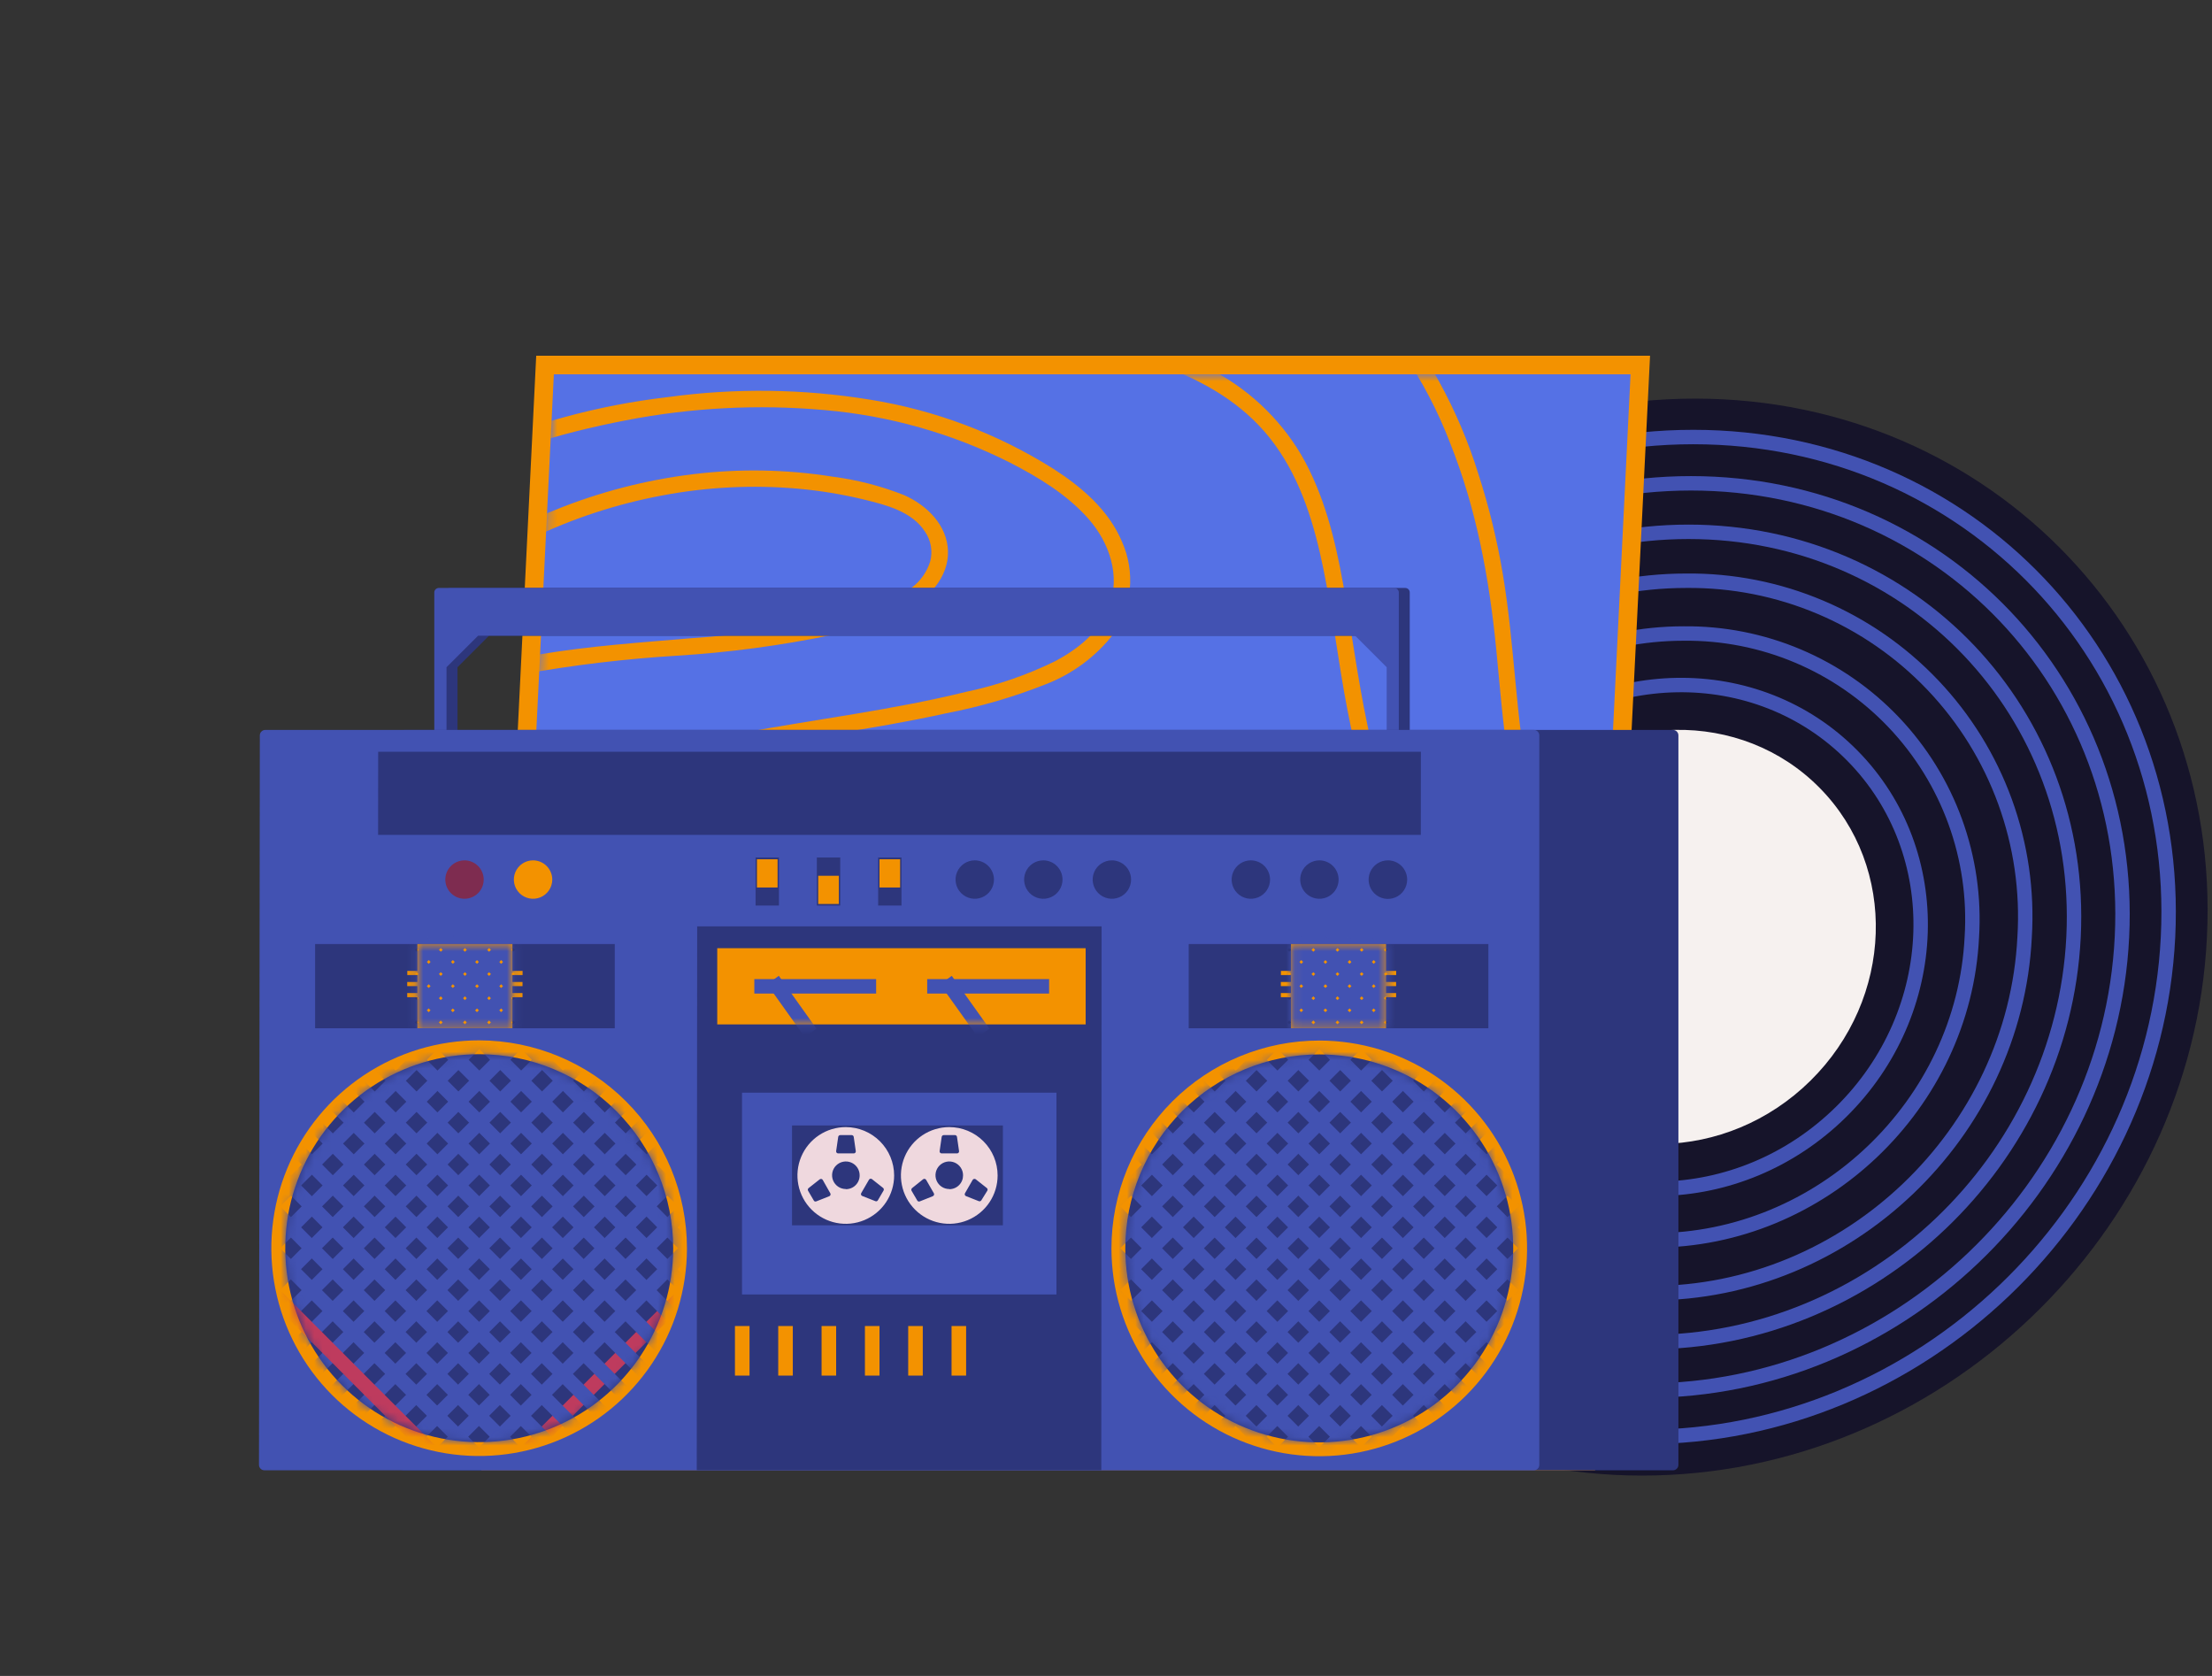 <?xml version="1.0" encoding="UTF-8"?> <svg xmlns="http://www.w3.org/2000/svg" width="264" height="200" viewBox="0 0 264 200" fill="none"><rect x="0" y="0" width="264" height="200" fill="#333333" stroke="none"/> <g clip-path="url(#clip0_2_923)"> <path d="M263.396 111.816C261.691 147.315 231.46 176.089 195.978 176.089C160.496 176.089 133.187 147.289 134.892 111.816C136.597 76.342 166.828 47.568 202.31 47.568C237.792 47.568 265.143 76.317 263.396 111.816Z" fill="#16142A"></path> <path d="M258.751 111.816C257.123 144.749 229.124 171.478 196.208 171.478C163.291 171.478 137.918 144.783 139.546 111.816C141.173 78.848 169.164 52.153 202.089 52.153C235.014 52.153 260.37 78.882 258.751 111.816Z" stroke="#4252B2" stroke-width="1.722" stroke-miterlimit="10"></path> <path d="M253.253 111.816C251.787 141.715 226.363 165.946 196.48 165.946C166.598 165.946 143.56 141.715 145.034 111.816C146.509 81.916 171.925 57.676 201.816 57.676C231.707 57.676 254.728 81.916 253.253 111.816Z" stroke="#4252B2" stroke-width="1.722" stroke-miterlimit="10"></path> <path d="M247.475 111.816C246.154 138.519 223.456 160.159 196.762 160.159C170.067 160.159 149.501 138.519 150.822 111.816C152.143 85.112 174.84 63.464 201.526 63.464C228.212 63.464 248.787 85.112 247.475 111.816Z" stroke="#4252B2" stroke-width="1.722" stroke-miterlimit="10"></path> <path d="M241.636 111.816C240.477 135.289 220.516 154.321 197.051 154.321C191.551 154.377 186.097 153.299 181.031 151.155C175.965 149.011 171.395 145.846 167.605 141.859C163.816 137.871 160.888 133.145 159.005 127.977C157.122 122.808 156.324 117.307 156.66 111.816C157.811 88.334 177.772 69.302 201.245 69.302C206.747 69.246 212.201 70.324 217.267 72.469C222.334 74.613 226.905 77.778 230.694 81.767C234.484 85.756 237.411 90.482 239.294 95.652C241.176 100.822 241.974 106.324 241.636 111.816Z" stroke="#4252B2" stroke-width="1.722" stroke-miterlimit="10"></path> <path d="M235.338 111.816C234.357 131.811 217.354 148.022 197.358 148.022C192.673 148.068 188.028 147.149 183.714 145.322C179.399 143.496 175.506 140.8 172.279 137.403C169.051 134.007 166.557 129.982 164.952 125.58C163.347 121.178 162.666 116.493 162.95 111.816C163.939 91.812 180.943 75.601 200.93 75.601C205.617 75.548 210.266 76.463 214.584 78.288C218.902 80.114 222.798 82.81 226.027 86.209C229.256 89.607 231.75 93.636 233.352 98.042C234.954 102.448 235.63 107.137 235.338 111.816Z" stroke="#4252B2" stroke-width="1.722" stroke-miterlimit="10"></path> <path d="M219.724 132.695C231.844 120.756 232.456 101.726 221.092 90.191C209.728 78.655 190.692 78.981 178.572 90.92C166.453 102.859 165.841 121.888 177.205 133.424C188.569 144.96 207.605 144.633 219.724 132.695Z" stroke="#4252B2" stroke-width="1.722" stroke-miterlimit="10"></path> <path d="M216.064 128.979C226.027 119.164 226.53 103.52 217.188 94.037C207.846 84.553 192.196 84.822 182.233 94.636C172.27 104.451 171.767 120.095 181.109 129.578C190.451 139.062 206.101 138.793 216.064 128.979Z" fill="#F6F1EF"></path> <path d="M190.378 175.45H57.442L63.996 42.454H196.932L190.378 175.45Z" fill="#F39200"></path> <path d="M59.777 173.234L66.101 44.67H194.605L188.264 173.234H59.777Z" fill="#5571E5"></path> <mask id="mask0_2_923" style="mask-type:luminance" maskUnits="userSpaceOnUse" x="59" y="44" width="136" height="130"> <path d="M59.777 173.234L66.11 44.679H194.605L188.273 173.234H59.777Z" fill="white"></path> </mask> <g mask="url(#mask0_2_923)"> <path d="M36.117 75.14C39.1 68.126 44.64 62.501 51.083 58.563C58.26 54.173 66.485 51.744 74.701 50.159C82.492 48.644 90.456 48.231 98.362 48.932C106.08 49.587 113.602 51.714 120.522 55.196C123.931 56.952 127.34 59.006 129.897 61.904C132.454 64.802 133.724 68.722 132.395 72.387C131.312 75.362 128.661 77.442 125.96 78.891C122.57 80.556 118.985 81.79 115.289 82.564C106.45 84.737 97.39 85.829 88.458 87.482C79.934 89.05 71.488 91.172 63.74 95.042C56.922 98.451 50.606 103.267 46.148 109.531C41.691 115.796 39.236 123.808 40.285 131.521C40.536 133.305 40.997 135.053 41.657 136.729C41.734 136.973 41.901 137.18 42.123 137.306C42.346 137.433 42.609 137.47 42.858 137.411C43.108 137.339 43.32 137.172 43.448 136.946C43.575 136.719 43.609 136.451 43.54 136.201C40.719 129.075 41.955 120.944 45.467 114.287C49.063 107.469 55.038 102.159 61.661 98.349C69.093 94.088 77.42 91.675 85.781 89.979C94.833 88.155 103.953 87.107 112.928 85.121C116.985 84.342 120.96 83.184 124.8 81.661C128.009 80.425 130.818 78.335 132.923 75.618C134.006 74.032 134.666 72.197 134.842 70.285C135.018 68.373 134.704 66.448 133.929 64.691C132.335 60.873 129.122 58.137 125.721 55.946C119.045 51.743 111.589 48.934 103.799 47.687C95.827 46.391 87.706 46.29 79.704 47.389C71.286 48.368 63.066 50.624 55.328 54.08C48.066 57.489 41.452 62.492 37.046 69.251C36.029 70.803 35.153 72.443 34.429 74.152C34.307 74.378 34.276 74.641 34.34 74.89C34.405 75.138 34.562 75.352 34.779 75.49C35.003 75.618 35.269 75.653 35.519 75.588C35.769 75.523 35.984 75.362 36.117 75.14Z" fill="#F39200"></path> <path d="M49.583 73.351C53.762 69.693 58.422 66.625 63.434 64.231C68.402 61.845 73.664 60.126 79.082 59.117C84.401 58.114 89.833 57.844 95.225 58.316C97.893 58.553 100.54 58.989 103.143 59.62C105.751 60.259 108.845 61.035 110.396 63.447C110.748 63.955 110.986 64.534 111.095 65.142C111.204 65.751 111.18 66.376 111.027 66.975C110.642 68.228 109.872 69.328 108.828 70.12C107.639 71.013 106.308 71.699 104.89 72.149C103.441 72.66 101.967 73.086 100.484 73.47C94.602 74.86 88.615 75.758 82.585 76.155C76.517 76.675 70.431 77.075 64.422 78.089C58.437 78.996 52.64 80.87 47.257 83.638C42.182 86.445 37.557 89.996 33.534 94.173C29.464 98.405 25.664 102.888 22.156 107.597L19.599 110.963C19.529 111.076 19.482 111.202 19.461 111.334C19.441 111.465 19.447 111.599 19.48 111.728C19.512 111.857 19.571 111.978 19.651 112.084C19.732 112.19 19.833 112.278 19.948 112.344C20.173 112.472 20.438 112.508 20.689 112.442C20.939 112.377 21.153 112.216 21.286 111.995C24.849 107.29 28.446 102.619 32.426 98.221C36.287 93.836 40.729 89.999 45.629 86.817C50.806 83.698 56.502 81.536 62.445 80.433C68.492 79.356 74.596 78.628 80.727 78.251C86.955 77.872 93.147 77.046 99.256 75.78C100.765 75.439 102.274 75.038 103.757 74.578C105.299 74.134 106.796 73.549 108.231 72.831C110.788 71.45 113.234 68.893 113.141 65.765C113.047 62.637 110.584 60.267 107.899 59.083C105.16 57.999 102.297 57.261 99.376 56.884C93.874 56.009 88.277 55.909 82.747 56.585C77.094 57.275 71.558 58.708 66.28 60.847C60.979 62.978 55.99 65.817 51.45 69.285C50.313 70.149 49.22 71.046 48.168 71.978C47.986 72.162 47.884 72.41 47.884 72.669C47.884 72.927 47.986 73.175 48.168 73.359C48.356 73.538 48.604 73.638 48.863 73.638C49.122 73.638 49.371 73.538 49.558 73.359L49.583 73.351Z" fill="#F39200"></path> <path d="M124.715 40.016C134.534 42.045 145.887 44.414 152.151 53.057C155.339 57.446 156.899 62.731 157.964 67.981C159.089 73.521 159.737 79.146 160.811 84.703C162.95 95.784 166.521 106.864 174.448 115.225C181.803 122.99 191.844 127.797 202.114 130.354C214.601 133.465 227.616 133.431 240.392 133.073L245.284 132.928C245.544 132.928 245.793 132.824 245.977 132.641C246.161 132.457 246.264 132.207 246.264 131.947C246.264 131.688 246.161 131.438 245.977 131.254C245.793 131.071 245.544 130.967 245.284 130.967C232.269 131.376 219.05 131.82 206.205 129.263C195.867 127.209 185.63 123.032 177.823 115.805C173.864 112.104 170.652 107.677 168.362 102.764C166.011 97.564 164.277 92.106 163.197 86.502C162.021 80.928 161.305 75.285 160.299 69.677C159.345 64.367 158.024 58.989 155.305 54.284C152.646 49.793 148.737 46.174 144.054 43.869C139.296 41.603 134.27 39.948 129.096 38.943C127.806 38.658 126.519 38.374 125.235 38.09C124.008 37.834 123.479 39.727 124.715 39.982V40.016Z" fill="#F39200"></path> <path d="M159.353 32.857C165.438 38.35 170.137 45.205 173.067 52.861C176.221 60.745 177.746 69.055 178.573 77.467C179.426 86.221 179.945 95.255 183.491 103.429C184.993 107.226 187.426 110.585 190.565 113.196C192.142 114.471 193.983 115.378 195.954 115.851C197.925 116.324 199.977 116.352 201.961 115.932C210.961 113.989 215.871 105.295 219.007 97.412C222.595 88.394 224.581 78.831 225.988 69.285C227.343 60.063 228.545 50.653 227.633 41.329C227.265 36.755 226.252 32.255 224.624 27.965C223.137 24.213 221.097 20.706 218.573 17.558C213.508 11.358 206.912 6.59 199.438 3.725C190.736 0.315 181.147 -0.597 171.882 0.315C169.57 0.548 167.271 0.884 164.987 1.321C163.751 1.551 164.271 3.443 165.507 3.205C174.524 1.374 183.831 1.531 192.781 3.665C200.534 5.561 207.662 9.438 213.467 14.916C216.236 17.557 218.608 20.585 220.507 23.907C222.561 27.603 224.022 31.598 224.837 35.746C226.635 44.559 225.988 53.722 224.905 62.586C223.755 71.961 222.212 81.286 219.416 90.278C218.127 94.631 216.414 98.847 214.302 102.866C212.308 106.54 209.674 109.966 206.035 112.14C202.626 114.151 198.594 114.961 194.852 113.461C191.392 112.08 188.75 109.088 186.909 105.943C182.588 98.562 181.676 89.749 180.874 81.43C180.465 77.169 180.082 72.814 179.366 68.543C178.691 64.5 177.72 60.512 176.459 56.611C174.078 48.904 170.145 41.766 164.902 35.635C163.609 34.164 162.219 32.781 160.743 31.493C159.797 30.641 158.407 32.039 159.353 32.874V32.857Z" fill="#F39200"></path> <path d="M203.077 142.047C191.589 135.613 179.026 131.324 166.002 129.39C152.819 127.401 139.394 127.689 126.309 130.243C112.476 132.945 99.529 138.485 87.102 144.954C74.198 151.619 61.78 159.222 48.578 165.188C35.375 171.154 21.244 175.893 6.661 175.867C4.905 175.867 3.149 175.791 1.402 175.654C0.14 175.552 0.149 177.512 1.402 177.615C15.738 178.757 29.963 175.058 43.165 169.671C56.496 164.199 68.931 156.886 81.571 150.068C93.981 143.369 106.714 137.061 120.454 133.55C133.429 130.247 146.885 129.249 160.206 130.601C173.286 131.894 186.02 135.571 197.776 141.451C199.214 142.184 200.634 142.945 202.038 143.735C202.264 143.866 202.532 143.902 202.785 143.835C203.038 143.768 203.253 143.603 203.384 143.377C203.515 143.151 203.551 142.882 203.484 142.63C203.417 142.377 203.252 142.161 203.026 142.03L203.077 142.047Z" fill="#FFD5A2"></path> <path d="M46.2 146.744C55.046 137.117 65.302 128.889 76.619 122.342C88.412 115.503 101.495 111.185 115.041 109.659C121.94 108.917 128.906 109.055 135.77 110.068C142.533 111.157 149.134 113.09 155.416 115.822C167.928 121.166 179.281 128.734 191.494 134.701C203.896 140.769 217.695 145.423 231.69 144.076C233.394 143.906 235.099 143.653 236.804 143.317C238.04 143.07 237.52 141.178 236.284 141.425C222.195 144.221 207.91 140.215 195.142 134.3C182.69 128.538 171.226 120.816 158.757 115.148C152.559 112.256 146.046 110.093 139.35 108.705C132.546 107.398 125.603 106.96 118.689 107.401C104.985 108.355 91.631 112.161 79.483 118.575C67.924 124.678 57.378 132.533 48.22 141.86C47.078 143.011 45.961 144.178 44.81 145.354C43.958 146.284 45.339 147.673 46.2 146.744Z" fill="#FFD5A2"></path> <path d="M54.024 123.007C58.308 117.699 63.297 113.002 68.854 109.046C74.419 105.091 80.426 101.799 86.753 99.236C93.776 96.415 101.087 94.375 108.555 93.15C116.328 91.888 124.197 91.318 132.071 91.445C134.042 91.445 136.006 91.505 137.96 91.624C139.476 91.632 140.987 91.794 142.469 92.11C143.624 92.308 144.67 92.913 145.418 93.815C145.742 94.407 145.867 95.087 145.777 95.755C145.686 96.424 145.384 97.046 144.915 97.531C143.698 98.802 142.137 99.69 140.423 100.088C138.563 100.652 136.654 101.04 134.721 101.247C130.793 101.585 126.848 101.676 122.908 101.52C119.081 101.444 115.252 101.604 111.445 101.997C107.664 102.415 103.914 103.079 100.22 103.983C92.78 105.833 85.583 108.548 78.775 112.071C72.261 115.448 66.087 119.444 60.34 124.004C54.646 128.522 49.33 133.496 44.444 138.877C43.262 140.172 42.1 141.491 40.958 142.832C40.781 143.02 40.683 143.268 40.683 143.526C40.683 143.784 40.781 144.033 40.958 144.221C41.144 144.402 41.393 144.503 41.653 144.503C41.912 144.503 42.161 144.402 42.347 144.221C47.139 138.552 52.378 133.277 58.013 128.444C63.612 123.623 69.663 119.353 76.082 115.694C82.803 111.861 89.956 108.839 97.39 106.693C104.808 104.554 112.486 103.447 120.206 103.403C124.212 103.403 128.227 103.591 132.233 103.352C136.094 103.131 140.27 102.594 143.756 100.795C145.432 99.998 146.749 98.603 147.447 96.883C147.736 96.122 147.82 95.299 147.69 94.495C147.56 93.692 147.22 92.936 146.705 92.306C144.804 89.988 141.25 89.817 138.506 89.672C130.503 89.233 122.479 89.456 114.513 90.337C106.53 91.208 98.665 92.942 91.057 95.511C84.428 97.783 78.077 100.8 72.127 104.503C66.191 108.187 60.766 112.637 55.993 117.739C54.828 118.989 53.709 120.282 52.635 121.617C52.46 121.806 52.362 122.054 52.362 122.312C52.362 122.57 52.46 122.818 52.635 123.007C52.82 123.189 53.069 123.292 53.329 123.292C53.589 123.292 53.839 123.189 54.024 123.007Z" fill="#FFD5A2"></path> <path d="M207.126 156.06C201.697 151.457 194.708 149.701 187.804 148.781C184.122 148.295 180.423 148.031 176.724 147.732C172.402 147.374 168.073 147.042 163.743 146.769C155.179 146.173 146.59 146.036 138.011 146.36C133.878 146.556 129.744 146.88 125.644 147.46C122.052 147.891 118.524 148.749 115.135 150.017C111.809 151.266 108.787 153.21 106.271 155.719C103.979 158.069 102.305 160.951 101.396 164.105C100.501 167.162 100.712 170.437 101.992 173.353C103.39 176.162 105.607 178.48 108.351 180.001C111.156 181.581 114.156 182.787 117.274 183.589C121.201 184.687 125.184 185.569 129.207 186.232C137.33 187.519 145.531 188.259 153.754 188.448C161.97 188.695 170.195 188.635 178.411 188.558C186.628 188.482 194.912 188.183 202.992 186.538C204.961 186.129 206.921 185.686 208.848 185.072C210.049 184.706 209.538 182.814 208.328 183.18C200.657 185.473 192.619 186.232 184.616 186.479C176.613 186.726 168.601 186.709 160.606 186.624C152.609 186.603 144.617 186.168 136.665 185.32C132.736 184.868 128.823 184.254 124.954 183.445C121.357 182.739 117.811 181.791 114.342 180.606C109.007 178.689 103.262 175.126 102.845 168.861C102.427 162.597 106.706 156.929 111.794 153.852C118.024 150.076 125.55 149.19 132.667 148.619C141.026 148.005 149.416 147.92 157.785 148.363C165.976 148.738 174.158 149.386 182.323 150.068C188.963 150.656 195.961 151.483 201.876 154.713C203.262 155.459 204.568 156.348 205.771 157.364C205.957 157.54 206.204 157.638 206.461 157.638C206.718 157.638 206.965 157.54 207.151 157.364C207.334 157.179 207.437 156.929 207.437 156.669C207.437 156.409 207.334 156.159 207.151 155.974L207.126 156.06Z" fill="#FFD5A2"></path> <path d="M52.328 187.953C52.661 186.393 53.093 184.856 53.623 183.351C53.743 183.01 53.87 182.677 53.998 182.337C54.066 182.158 54.143 181.979 54.211 181.791C54.254 181.702 54.291 181.611 54.322 181.518L54.399 181.339C54.399 181.416 54.399 181.425 54.399 181.339C54.706 180.615 55.038 179.907 55.388 179.209C56.087 177.799 56.87 176.433 57.731 175.117C58.166 174.453 58.584 173.805 59.078 173.166C59.572 172.526 59.931 172.075 60.442 171.41C62.492 168.935 64.794 166.681 67.311 164.685L67.55 164.506C67.806 164.301 67.405 164.608 67.661 164.412L68.104 164.08C68.428 163.833 68.769 163.594 69.101 163.355C69.758 162.895 70.414 162.452 71.087 162.034C72.425 161.176 73.807 160.391 75.23 159.682C76.627 158.989 78.068 158.385 79.542 157.875C81.297 157.148 83.168 156.744 85.065 156.682C85.45 156.676 85.833 156.716 86.207 156.801C86.386 156.837 86.562 156.883 86.736 156.937L87.009 157.031L87.196 157.099C87.111 157.099 87.119 157.099 87.196 157.099C87.55 157.257 87.884 157.454 88.193 157.687L88.261 157.739L88.441 157.892C88.602 158.041 88.75 158.204 88.884 158.378C88.773 158.233 88.952 158.48 88.96 158.489L89.105 158.727L89.233 158.983C89.361 159.239 89.233 158.821 89.284 159.102C89.416 159.457 89.488 159.832 89.497 160.21C89.512 160.598 89.469 160.986 89.37 161.361C89.265 161.803 89.125 162.236 88.952 162.656C88.338 164.242 87.247 165.81 86.531 167.412C85.852 168.867 85.302 170.379 84.886 171.93C84.078 174.959 83.769 178.1 83.974 181.229C84.319 187.495 86.8 193.454 91.006 198.113C91.517 198.681 92.054 199.201 92.617 199.673C92.704 199.777 92.812 199.862 92.934 199.922C93.056 199.982 93.189 200.017 93.325 200.023C93.461 200.029 93.597 200.006 93.723 199.957C93.85 199.908 93.965 199.833 94.061 199.737C94.158 199.64 94.233 199.525 94.282 199.398C94.331 199.272 94.354 199.136 94.348 199C94.342 198.864 94.307 198.731 94.247 198.609C94.187 198.487 94.102 198.379 93.998 198.292C93.402 197.776 92.833 197.229 92.293 196.655C92.046 196.383 91.799 196.101 91.56 195.803C91.321 195.505 91.083 195.215 90.929 195.011C90 193.78 89.19 192.464 88.509 191.081C88.364 190.766 88.21 190.459 88.074 190.144L87.963 189.888C87.963 189.888 87.835 189.59 87.912 189.777L87.665 189.164C87.384 188.431 87.136 187.689 86.915 186.931C86.693 186.172 86.523 185.465 86.369 184.723C86.29 184.348 86.222 183.973 86.165 183.598C86.165 183.41 86.114 183.223 86.08 183.035C86.046 182.848 86.08 183.231 86.08 182.925L86.028 182.541C85.855 180.988 85.81 179.423 85.892 177.862C85.892 177.512 85.892 177.163 85.96 176.813C85.96 176.626 85.96 176.43 86.02 176.242C86.08 176.055 86.02 176.046 86.02 175.953C86.02 175.859 86.071 175.544 86.02 175.74C86.131 174.947 86.276 174.154 86.455 173.37C86.634 172.586 86.838 171.87 87.068 171.137C87.188 170.768 87.316 170.401 87.452 170.038L87.656 169.492C87.698 169.403 87.735 169.312 87.767 169.219L87.844 169.04C87.844 169.117 87.844 169.126 87.844 169.04C88.551 167.412 89.549 165.904 90.264 164.293C91.117 162.588 91.756 160.509 91.066 158.599C90.743 157.771 90.237 157.027 89.586 156.422C88.936 155.817 88.156 155.367 87.307 155.105C85.332 154.556 83.241 154.598 81.29 155.224C79.575 155.703 77.895 156.298 76.261 157.006C70.233 159.587 64.827 163.429 60.408 168.273C55.946 173.079 52.669 178.861 50.836 185.158C50.632 185.908 50.444 186.666 50.282 187.433C50.219 187.683 50.254 187.947 50.381 188.171C50.508 188.396 50.717 188.562 50.964 188.635C51.214 188.703 51.48 188.67 51.706 188.542C51.931 188.414 52.096 188.203 52.166 187.953H52.328Z" fill="#FFD5A2"></path> <path d="M206.734 161.821C196.796 160.176 186.858 158.54 176.903 157.278C171.917 156.648 166.913 156.119 161.902 155.727C157.279 155.28 152.635 155.101 147.992 155.19C143.607 155.235 139.277 156.184 135.275 157.977C131.578 159.69 128.573 162.608 126.752 166.253C125.885 168.002 125.431 169.927 125.423 171.879C125.462 173.817 126.028 175.709 127.059 177.351C129.156 180.675 132.71 182.737 136.256 184.169C144.966 187.732 154.563 188.593 163.862 189.232L167.34 189.453C167.475 189.466 167.612 189.45 167.742 189.407C167.871 189.364 167.99 189.294 168.091 189.202C168.192 189.11 168.272 188.998 168.328 188.874C168.383 188.749 168.411 188.614 168.411 188.478C168.411 188.341 168.383 188.206 168.328 188.081C168.272 187.957 168.192 187.845 168.091 187.753C167.99 187.661 167.871 187.591 167.742 187.548C167.612 187.505 167.475 187.489 167.34 187.502C158.22 186.914 148.955 186.325 140.193 183.513C136.631 182.371 132.957 180.896 130.281 178.228C129.07 177.056 128.188 175.587 127.724 173.967C127.285 172.32 127.32 170.583 127.826 168.955C128.94 165.486 131.279 162.541 134.406 160.671C137.993 158.622 142.016 157.453 146.142 157.261C150.517 157.018 154.904 157.095 159.268 157.491C164.135 157.815 168.985 158.293 173.817 158.855C183.5 159.997 193.122 161.54 202.736 163.117L206.291 163.705C206.541 163.766 206.806 163.728 207.029 163.6C207.253 163.471 207.419 163.262 207.492 163.015C207.527 162.891 207.537 162.761 207.522 162.634C207.506 162.506 207.466 162.383 207.402 162.271C207.339 162.16 207.254 162.061 207.152 161.983C207.051 161.904 206.935 161.846 206.811 161.813L206.734 161.821Z" fill="#FFD5A2"></path> </g> <path d="M168.252 70.7V94.676H166.803V79.624L163.018 75.865H58.362L54.603 79.624V94.676H53.154V70.7C53.157 70.557 53.215 70.42 53.317 70.32C53.419 70.219 53.557 70.163 53.7 70.163H167.715C167.785 70.163 167.855 70.177 167.92 70.204C167.985 70.231 168.045 70.27 168.094 70.32C168.144 70.37 168.184 70.429 168.211 70.494C168.238 70.559 168.252 70.629 168.252 70.7Z" fill="#2D367C"></path> <path d="M166.948 70.7V94.676H165.499V79.624L161.74 75.865H57.058L53.291 79.624V94.676H51.833V70.7C51.833 70.629 51.847 70.559 51.874 70.494C51.901 70.429 51.941 70.37 51.991 70.32C52.041 70.27 52.1 70.231 52.165 70.204C52.23 70.177 52.3 70.163 52.37 70.163H166.428C166.566 70.169 166.697 70.229 166.794 70.328C166.891 70.428 166.946 70.561 166.948 70.7Z" fill="#4252B2"></path> <path d="M199.668 175.458H48.16C48.074 175.458 47.989 175.441 47.91 175.408C47.831 175.375 47.759 175.327 47.699 175.266C47.639 175.205 47.591 175.132 47.559 175.053C47.527 174.973 47.511 174.888 47.512 174.802L47.614 87.755C47.614 87.669 47.632 87.584 47.665 87.505C47.698 87.426 47.746 87.354 47.807 87.294C47.868 87.233 47.941 87.186 48.02 87.154C48.1 87.122 48.185 87.106 48.271 87.107H199.668C199.84 87.107 200.005 87.175 200.126 87.297C200.248 87.418 200.316 87.583 200.316 87.755V174.802C200.317 174.888 200.301 174.973 200.269 175.053C200.237 175.132 200.189 175.205 200.129 175.266C200.069 175.327 199.997 175.375 199.918 175.408C199.839 175.441 199.754 175.458 199.668 175.458Z" fill="#2D367C"></path> <path d="M183.039 175.458H31.557C31.471 175.458 31.386 175.441 31.307 175.408C31.228 175.375 31.156 175.327 31.096 175.266C31.035 175.205 30.988 175.132 30.956 175.053C30.924 174.973 30.908 174.888 30.909 174.802L31.011 87.755C31.011 87.583 31.079 87.418 31.201 87.297C31.323 87.175 31.487 87.107 31.659 87.107H183.065C183.237 87.107 183.402 87.175 183.523 87.297C183.644 87.418 183.713 87.583 183.713 87.755V174.802C183.714 174.89 183.697 174.977 183.664 175.059C183.63 175.14 183.58 175.214 183.517 175.275C183.454 175.336 183.379 175.384 183.297 175.416C183.215 175.447 183.127 175.462 183.039 175.458Z" fill="#4252B2"></path> <path d="M81.989 148.994C81.98 153.899 80.518 158.691 77.786 162.764C75.054 166.838 71.176 170.01 66.642 171.88C62.108 173.75 57.121 174.234 52.312 173.27C47.503 172.306 43.087 169.938 39.624 166.465C36.16 162.992 33.805 158.57 32.854 153.759C31.903 148.947 32.401 143.961 34.283 139.432C36.165 134.903 39.348 131.034 43.429 128.313C47.511 125.593 52.307 124.144 57.212 124.149C63.789 124.167 70.091 126.792 74.736 131.45C79.38 136.107 81.989 142.416 81.989 148.994Z" fill="#F39200"></path> <path d="M80.344 148.994C80.335 153.571 78.97 158.043 76.42 161.845C73.871 165.646 70.251 168.607 66.02 170.352C61.788 172.097 57.134 172.548 52.646 171.649C48.158 170.75 44.037 168.54 40.805 165.299C37.572 162.058 35.373 157.932 34.485 153.441C33.597 148.951 34.061 144.298 35.817 140.071C37.573 135.844 40.542 132.232 44.35 129.692C48.159 127.153 52.634 125.799 57.212 125.802C63.353 125.814 69.24 128.262 73.577 132.611C77.914 136.96 80.348 142.852 80.344 148.994Z" fill="#2D367C"></path> <path d="M132.65 148.994C132.654 153.898 134.111 158.692 136.838 162.768C139.565 166.844 143.439 170.021 147.971 171.895C152.503 173.77 157.489 174.26 162.299 173.301C167.109 172.343 171.526 169.98 174.994 166.512C178.461 163.043 180.822 158.625 181.779 153.815C182.735 149.004 182.245 144.019 180.368 139.487C178.492 134.956 175.314 131.083 171.237 128.357C167.159 125.632 162.366 124.176 157.461 124.174C154.202 124.173 150.974 124.815 147.963 126.062C144.952 127.309 142.216 129.137 139.912 131.442C137.607 133.747 135.78 136.484 134.534 139.495C133.288 142.507 132.648 145.735 132.65 148.994Z" fill="#F39200"></path> <path d="M134.304 148.994C134.307 153.571 135.667 158.045 138.213 161.849C140.758 165.654 144.374 168.618 148.604 170.368C152.834 172.117 157.487 172.574 161.976 171.68C166.465 170.785 170.588 168.58 173.825 165.343C177.061 162.105 179.264 157.981 180.157 153.492C181.05 149.002 180.592 144.349 178.84 140.12C177.089 135.891 174.123 132.276 170.318 129.732C166.513 127.188 162.039 125.83 157.461 125.828C154.419 125.827 151.407 126.425 148.596 127.589C145.785 128.753 143.232 130.46 141.081 132.611C138.93 134.763 137.225 137.317 136.062 140.128C134.899 142.939 134.302 145.952 134.304 148.994Z" fill="#2D367C"></path> <path d="M169.573 99.628H45.126L45.134 89.707H169.581L169.573 99.628Z" fill="#2D367C"></path> <path d="M118.63 104.972C118.628 105.425 118.492 105.867 118.239 106.243C117.986 106.619 117.627 106.911 117.208 107.084C116.789 107.256 116.329 107.3 115.884 107.211C115.44 107.121 115.033 106.902 114.713 106.581C114.393 106.26 114.175 105.852 114.088 105.407C114 104.963 114.046 104.502 114.22 104.084C114.393 103.665 114.687 103.308 115.064 103.056C115.441 102.805 115.884 102.67 116.337 102.67C116.946 102.673 117.529 102.916 117.959 103.347C118.388 103.779 118.63 104.363 118.63 104.972Z" fill="#2D367C"></path> <path d="M126.812 104.972C126.81 105.425 126.674 105.867 126.421 106.243C126.168 106.619 125.81 106.911 125.391 107.084C124.972 107.256 124.511 107.3 124.067 107.211C123.622 107.121 123.215 106.902 122.895 106.581C122.575 106.26 122.358 105.852 122.27 105.407C122.182 104.963 122.228 104.502 122.402 104.084C122.576 103.665 122.869 103.308 123.246 103.056C123.623 102.805 124.066 102.67 124.519 102.67C125.128 102.673 125.711 102.916 126.141 103.347C126.571 103.779 126.812 104.363 126.812 104.972Z" fill="#2D367C"></path> <path d="M57.731 104.972C57.73 105.425 57.594 105.867 57.341 106.243C57.088 106.619 56.729 106.911 56.31 107.084C55.891 107.256 55.43 107.3 54.986 107.211C54.542 107.121 54.134 106.902 53.815 106.581C53.495 106.26 53.277 105.852 53.189 105.407C53.102 104.963 53.148 104.502 53.321 104.084C53.495 103.665 53.789 103.308 54.166 103.056C54.543 102.805 54.986 102.67 55.439 102.67C56.048 102.673 56.631 102.916 57.06 103.347C57.49 103.779 57.731 104.363 57.731 104.972Z" fill="#7E2C50"></path> <path d="M65.914 104.972C65.912 105.425 65.776 105.867 65.523 106.243C65.27 106.619 64.912 106.911 64.493 107.084C64.073 107.256 63.613 107.3 63.169 107.211C62.724 107.121 62.317 106.902 61.997 106.581C61.677 106.26 61.459 105.852 61.372 105.407C61.284 104.963 61.33 104.502 61.504 104.084C61.677 103.665 61.971 103.308 62.348 103.056C62.725 102.805 63.168 102.67 63.621 102.67C64.23 102.673 64.813 102.916 65.243 103.347C65.672 103.779 65.914 104.363 65.914 104.972Z" fill="#F39200"></path> <path d="M134.994 104.972C134.992 105.425 134.857 105.867 134.604 106.243C134.351 106.619 133.992 106.911 133.573 107.084C133.154 107.256 132.693 107.3 132.249 107.211C131.805 107.121 131.397 106.902 131.077 106.581C130.757 106.26 130.54 105.852 130.452 105.407C130.364 104.963 130.41 104.502 130.584 104.084C130.758 103.665 131.052 103.308 131.429 103.056C131.805 102.805 132.248 102.67 132.701 102.67C133.31 102.673 133.893 102.916 134.323 103.347C134.753 103.779 134.994 104.363 134.994 104.972Z" fill="#2D367C"></path> <path d="M151.58 104.972C151.579 105.425 151.443 105.867 151.19 106.243C150.937 106.619 150.578 106.911 150.159 107.084C149.74 107.256 149.279 107.3 148.835 107.211C148.391 107.121 147.983 106.902 147.663 106.581C147.344 106.26 147.126 105.852 147.038 105.407C146.95 104.963 146.996 104.502 147.17 104.084C147.344 103.665 147.638 103.308 148.015 103.056C148.392 102.805 148.834 102.67 149.288 102.67C149.896 102.673 150.48 102.916 150.909 103.347C151.339 103.779 151.58 104.363 151.58 104.972Z" fill="#2D367C"></path> <path d="M159.763 104.972C159.761 105.425 159.625 105.867 159.372 106.243C159.119 106.619 158.76 106.911 158.341 107.084C157.922 107.256 157.461 107.3 157.017 107.211C156.573 107.121 156.165 106.902 155.846 106.581C155.526 106.26 155.308 105.852 155.221 105.407C155.133 104.963 155.179 104.502 155.352 104.084C155.526 103.665 155.82 103.308 156.197 103.056C156.574 102.805 157.017 102.67 157.47 102.67C158.079 102.673 158.662 102.916 159.092 103.347C159.521 103.779 159.763 104.363 159.763 104.972Z" fill="#2D367C"></path> <path d="M167.945 104.972C167.945 105.427 167.81 105.872 167.556 106.251C167.303 106.63 166.943 106.925 166.522 107.098C166.101 107.272 165.638 107.317 165.191 107.228C164.745 107.138 164.335 106.918 164.013 106.596C163.692 106.273 163.473 105.862 163.385 105.415C163.298 104.968 163.344 104.505 163.52 104.085C163.695 103.665 163.992 103.306 164.371 103.054C164.751 102.802 165.197 102.669 165.652 102.67C166.261 102.673 166.844 102.916 167.274 103.347C167.704 103.779 167.945 104.363 167.945 104.972Z" fill="#2D367C"></path> <path d="M92.966 102.329H90.179V108.066H92.966V102.329Z" fill="#2D367C"></path> <path d="M92.804 102.542H90.341V105.909H92.804V102.542Z" fill="#F39200"></path> <path d="M100.279 102.329H97.492V108.066H100.279V102.329Z" fill="#2D367C"></path> <path d="M100.117 104.511H97.654V107.878H100.117V104.511Z" fill="#F39200"></path> <path d="M107.592 102.329H104.805V108.066H107.592V102.329Z" fill="#2D367C"></path> <path d="M107.43 102.542H104.967V105.909H107.43V102.542Z" fill="#F39200"></path> <path d="M131.44 175.45H83.156L83.207 110.546H131.474L131.44 175.45Z" fill="#2D367C"></path> <path d="M126.087 130.396H88.56V154.474H126.087V130.396Z" fill="#4252B2"></path> <path d="M119.695 134.308H94.526V146.224H119.695V134.308Z" fill="#2D367C"></path> <path d="M100.953 134.504C99.811 134.503 98.695 134.84 97.745 135.473C96.794 136.106 96.054 137.006 95.615 138.061C95.177 139.115 95.062 140.275 95.284 141.395C95.505 142.515 96.054 143.544 96.861 144.352C97.668 145.16 98.696 145.71 99.815 145.933C100.935 146.157 102.095 146.043 103.15 145.606C104.205 145.17 105.107 144.43 105.741 143.481C106.376 142.532 106.714 141.416 106.714 140.275C106.712 138.746 106.105 137.281 105.025 136.2C103.945 135.119 102.481 134.509 100.953 134.504ZM100.041 135.664C100.05 135.607 100.08 135.556 100.123 135.519C100.167 135.481 100.222 135.46 100.279 135.459H101.651C101.709 135.46 101.764 135.481 101.807 135.519C101.851 135.556 101.88 135.607 101.89 135.664L102.137 137.368C102.142 137.402 102.14 137.437 102.13 137.47C102.12 137.503 102.103 137.534 102.081 137.56C102.058 137.585 102.03 137.606 101.999 137.62C101.967 137.634 101.933 137.641 101.899 137.641H100.032C99.998 137.641 99.963 137.634 99.932 137.62C99.901 137.606 99.873 137.585 99.85 137.56C99.827 137.534 99.811 137.503 99.801 137.47C99.791 137.437 99.788 137.402 99.793 137.368L100.041 135.664ZM98.992 142.746L97.415 143.369C97.363 143.39 97.304 143.392 97.251 143.373C97.198 143.354 97.153 143.316 97.126 143.266L96.444 142.099C96.415 142.048 96.404 141.988 96.415 141.93C96.426 141.872 96.458 141.82 96.504 141.783L97.833 140.735C97.861 140.714 97.892 140.7 97.925 140.692C97.959 140.685 97.993 140.684 98.027 140.69C98.061 140.697 98.093 140.71 98.121 140.729C98.149 140.749 98.173 140.774 98.191 140.803L99.094 142.397C99.112 142.426 99.123 142.458 99.128 142.491C99.132 142.524 99.129 142.558 99.12 142.59C99.11 142.622 99.094 142.652 99.072 142.678C99.05 142.703 99.023 142.724 98.992 142.738V142.746ZM100.944 141.894C100.619 141.892 100.302 141.794 100.032 141.613C99.763 141.431 99.554 141.173 99.43 140.873C99.307 140.572 99.276 140.242 99.34 139.923C99.405 139.604 99.562 139.312 99.792 139.083C100.023 138.854 100.316 138.698 100.635 138.635C100.954 138.572 101.284 138.605 101.584 138.73C101.884 138.855 102.141 139.066 102.321 139.336C102.501 139.606 102.598 139.924 102.598 140.249C102.601 140.468 102.561 140.685 102.479 140.887C102.397 141.09 102.276 141.274 102.121 141.429C101.967 141.584 101.784 141.706 101.581 141.789C101.379 141.872 101.163 141.913 100.944 141.911V141.894ZM104.771 143.241C104.744 143.29 104.699 143.328 104.646 143.347C104.592 143.366 104.534 143.365 104.481 143.343L102.904 142.721C102.872 142.708 102.844 142.689 102.82 142.664C102.796 142.64 102.778 142.61 102.767 142.578C102.755 142.545 102.751 142.511 102.754 142.477C102.757 142.443 102.768 142.41 102.785 142.38L103.714 140.778C103.731 140.749 103.754 140.724 103.782 140.704C103.809 140.685 103.841 140.672 103.874 140.665C103.907 140.659 103.94 140.659 103.973 140.667C104.006 140.675 104.037 140.689 104.064 140.709L105.393 141.758C105.439 141.795 105.47 141.847 105.481 141.904C105.492 141.962 105.482 142.022 105.453 142.073L104.771 143.241Z" fill="#EFD8DE"></path> <path d="M113.303 134.504C112.161 134.503 111.045 134.84 110.095 135.473C109.145 136.106 108.404 137.006 107.966 138.061C107.528 139.115 107.412 140.275 107.634 141.395C107.855 142.515 108.404 143.544 109.211 144.352C110.018 145.16 111.046 145.71 112.165 145.933C113.285 146.157 114.445 146.043 115.5 145.606C116.555 145.17 117.457 144.43 118.091 143.481C118.726 142.532 119.064 141.416 119.064 140.275C119.064 138.746 118.458 137.279 117.377 136.198C116.297 135.116 114.832 134.507 113.303 134.504ZM112.391 135.664C112.401 135.607 112.43 135.556 112.473 135.519C112.517 135.481 112.572 135.46 112.629 135.459H113.985C114.04 135.462 114.094 135.484 114.135 135.521C114.177 135.558 114.205 135.609 114.215 135.664L114.462 137.368C114.467 137.402 114.464 137.437 114.454 137.47C114.445 137.503 114.428 137.534 114.405 137.56C114.383 137.585 114.355 137.606 114.323 137.62C114.292 137.634 114.258 137.641 114.223 137.641H112.374C112.34 137.64 112.307 137.632 112.276 137.618C112.246 137.603 112.219 137.582 112.197 137.556C112.176 137.531 112.16 137.5 112.15 137.468C112.141 137.436 112.139 137.402 112.144 137.368L112.391 135.664ZM111.342 142.746L109.774 143.369C109.72 143.391 109.661 143.393 109.606 143.374C109.551 143.355 109.505 143.317 109.476 143.266L108.794 142.099C108.768 142.047 108.76 141.988 108.77 141.931C108.781 141.874 108.81 141.822 108.854 141.783L110.175 140.726C110.202 140.706 110.234 140.691 110.267 140.684C110.3 140.676 110.335 140.675 110.369 140.682C110.402 140.688 110.434 140.701 110.462 140.721C110.491 140.74 110.515 140.765 110.533 140.795L111.453 142.397C111.47 142.426 111.481 142.459 111.485 142.492C111.489 142.526 111.485 142.56 111.475 142.592C111.464 142.625 111.447 142.654 111.424 142.679C111.401 142.705 111.373 142.724 111.342 142.738V142.746ZM113.303 141.894C112.977 141.896 112.658 141.801 112.386 141.621C112.115 141.441 111.903 141.185 111.777 140.885C111.651 140.584 111.617 140.253 111.68 139.933C111.742 139.614 111.898 139.32 112.128 139.089C112.358 138.858 112.651 138.701 112.97 138.636C113.289 138.572 113.621 138.604 113.922 138.729C114.223 138.853 114.48 139.064 114.661 139.334C114.842 139.605 114.939 139.923 114.939 140.249C114.942 140.466 114.903 140.682 114.822 140.883C114.741 141.085 114.621 141.268 114.469 141.423C114.317 141.577 114.135 141.7 113.935 141.784C113.735 141.868 113.52 141.911 113.303 141.911V141.894ZM117.121 143.241C117.091 143.29 117.045 143.327 116.99 143.346C116.936 143.364 116.877 143.363 116.823 143.343L115.289 142.738C115.257 142.725 115.228 142.706 115.204 142.681C115.18 142.657 115.162 142.627 115.151 142.595C115.14 142.562 115.135 142.528 115.139 142.494C115.142 142.46 115.152 142.427 115.169 142.397L116.09 140.795C116.109 140.766 116.133 140.742 116.161 140.724C116.189 140.705 116.221 140.692 116.254 140.686C116.288 140.679 116.322 140.68 116.355 140.687C116.388 140.694 116.42 140.707 116.448 140.726L117.777 141.775C117.823 141.812 117.854 141.864 117.865 141.921C117.876 141.979 117.866 142.039 117.837 142.09L117.121 143.241Z" fill="#EFD8DE"></path> <path d="M89.455 158.242H87.716V164.157H89.455V158.242Z" fill="#F39200"></path> <path d="M94.62 158.242H92.881V164.157H94.62V158.242Z" fill="#F39200"></path> <path d="M99.793 158.242H98.055V164.157H99.793V158.242Z" fill="#F39200"></path> <path d="M104.967 158.242H103.228V164.157H104.967V158.242Z" fill="#F39200"></path> <path d="M110.132 158.242H108.393V164.157H110.132V158.242Z" fill="#F39200"></path> <path d="M115.306 158.242H113.567V164.157H115.306V158.242Z" fill="#F39200"></path> <path d="M129.573 113.154H85.602V122.248H129.573V113.154Z" fill="#F39200"></path> <mask id="mask1_2_923" style="mask-type:luminance" maskUnits="userSpaceOnUse" x="85" y="113" width="45" height="10"> <path d="M129.573 113.154H85.602V122.248H129.573V113.154Z" fill="white"></path> </mask> <g mask="url(#mask1_2_923)"> <path d="M90.026 117.705H104.566" stroke="#4252B2" stroke-width="1.722" stroke-miterlimit="10"></path> <path d="M96.751 123.262L92.25 116.955" stroke="#4252B2" stroke-width="1.722" stroke-miterlimit="10"></path> <path d="M110.66 117.705H125.21" stroke="#4252B2" stroke-width="1.722" stroke-miterlimit="10"></path> <path d="M117.394 123.262L112.894 116.955" stroke="#4252B2" stroke-width="1.722" stroke-miterlimit="10"></path> </g> <path d="M73.371 112.659H37.608V122.708H73.371V112.659Z" fill="#2D367C"></path> <path d="M61.158 112.659H49.813V122.708H61.158V112.659Z" fill="#F39200"></path> <path d="M177.636 112.659H141.872V122.708H177.636V112.659Z" fill="#2D367C"></path> <path d="M165.422 112.659H154.078V122.708H165.422V112.659Z" fill="#F39200"></path> <path d="M62.368 115.864H48.612V116.359H62.368V115.864Z" fill="#F39200"></path> <path d="M62.36 117.185H48.603V117.68H62.36V117.185Z" fill="#F39200"></path> <path d="M62.36 118.506H48.603V119.001H62.36V118.506Z" fill="#F39200"></path> <path d="M166.632 115.864H152.876V116.359H166.632V115.864Z" fill="#F39200"></path> <path d="M166.624 117.185H152.867V117.68H166.624V117.185Z" fill="#F39200"></path> <path d="M166.624 118.506H152.867V119.001H166.624V118.506Z" fill="#F39200"></path> <mask id="mask2_2_923" style="mask-type:luminance" maskUnits="userSpaceOnUse" x="49" y="112" width="13" height="11"> <path d="M61.166 112.659H49.822V122.708H61.166V112.659Z" fill="white"></path> </mask> <g mask="url(#mask2_2_923)"> <path d="M56.76 99.125L36.943 118.933" stroke="#4252B2" stroke-width="1.722" stroke-miterlimit="10"></path> <path d="M58.2 100.565L38.384 120.373" stroke="#4252B2" stroke-width="1.722" stroke-miterlimit="10"></path> <path d="M59.641 102.005L39.824 121.822" stroke="#4252B2" stroke-width="1.722" stroke-miterlimit="10"></path> <path d="M61.073 103.446L41.256 123.262" stroke="#4252B2" stroke-width="1.722" stroke-miterlimit="10"></path> <path d="M62.513 104.895L42.697 124.703" stroke="#4252B2" stroke-width="1.722" stroke-miterlimit="10"></path> <path d="M63.953 106.335L44.137 126.143" stroke="#4252B2" stroke-width="1.722" stroke-miterlimit="10"></path> <path d="M65.394 107.776L45.577 127.584" stroke="#4252B2" stroke-width="1.722" stroke-miterlimit="10"></path> <path d="M66.834 109.216L47.018 129.033" stroke="#4252B2" stroke-width="1.722" stroke-miterlimit="10"></path> <path d="M68.275 110.657L48.458 130.473" stroke="#4252B2" stroke-width="1.722" stroke-miterlimit="10"></path> <path d="M69.715 112.097L49.899 131.913" stroke="#4252B2" stroke-width="1.722" stroke-miterlimit="10"></path> <path d="M71.156 113.546L51.339 133.354" stroke="#4252B2" stroke-width="1.722" stroke-miterlimit="10"></path> <path d="M72.596 114.986L52.779 134.794" stroke="#4252B2" stroke-width="1.722" stroke-miterlimit="10"></path> <path d="M74.028 116.427L54.211 136.243" stroke="#4252B2" stroke-width="1.722" stroke-miterlimit="10"></path> <path d="M36.943 116.427L56.717 136.243" stroke="#4252B2" stroke-width="1.722" stroke-miterlimit="10"></path> <path d="M38.384 114.986L58.166 134.794" stroke="#4252B2" stroke-width="1.722" stroke-miterlimit="10"></path> <path d="M39.833 113.546L59.607 133.354" stroke="#4252B2" stroke-width="1.722" stroke-miterlimit="10"></path> <path d="M41.273 112.097L61.047 131.913" stroke="#4252B2" stroke-width="1.722" stroke-miterlimit="10"></path> <path d="M42.714 110.657L62.487 130.473" stroke="#4252B2" stroke-width="1.722" stroke-miterlimit="10"></path> <path d="M44.154 109.216L63.936 129.033" stroke="#4252B2" stroke-width="1.722" stroke-miterlimit="10"></path> <path d="M45.603 107.776L65.377 127.584" stroke="#4252B2" stroke-width="1.722" stroke-miterlimit="10"></path> <path d="M47.043 106.335L66.817 126.143" stroke="#4252B2" stroke-width="1.722" stroke-miterlimit="10"></path> <path d="M48.484 104.895L68.258 124.703" stroke="#4252B2" stroke-width="1.722" stroke-miterlimit="10"></path> <path d="M49.924 103.446L69.707 123.262" stroke="#4252B2" stroke-width="1.722" stroke-miterlimit="10"></path> <path d="M51.365 102.005L71.147 121.822" stroke="#4252B2" stroke-width="1.722" stroke-miterlimit="10"></path> <path d="M52.814 100.565L72.587 120.373" stroke="#4252B2" stroke-width="1.722" stroke-miterlimit="10"></path> <path d="M54.254 99.125L74.028 118.933" stroke="#4252B2" stroke-width="1.722" stroke-miterlimit="10"></path> </g> <mask id="mask3_2_923" style="mask-type:luminance" maskUnits="userSpaceOnUse" x="154" y="112" width="12" height="11"> <path d="M165.43 112.659H154.086V122.708H165.43V112.659Z" fill="white"></path> </mask> <g mask="url(#mask3_2_923)"> <path d="M160.888 99.125L141.08 118.933" stroke="#4252B2" stroke-width="1.722" stroke-miterlimit="10"></path> <path d="M162.328 100.565L142.52 120.373" stroke="#4252B2" stroke-width="1.722" stroke-miterlimit="10"></path> <path d="M163.768 102.005L143.961 121.822" stroke="#4252B2" stroke-width="1.722" stroke-miterlimit="10"></path> <path d="M165.209 103.446L145.401 123.262" stroke="#4252B2" stroke-width="1.722" stroke-miterlimit="10"></path> <path d="M166.649 104.895L146.841 124.703" stroke="#4252B2" stroke-width="1.722" stroke-miterlimit="10"></path> <path d="M168.09 106.335L148.282 126.143" stroke="#4252B2" stroke-width="1.722" stroke-miterlimit="10"></path> <path d="M169.53 107.776L149.722 127.584" stroke="#4252B2" stroke-width="1.722" stroke-miterlimit="10"></path> <path d="M170.971 109.216L151.163 129.033" stroke="#4252B2" stroke-width="1.722" stroke-miterlimit="10"></path> <path d="M172.411 110.657L152.603 130.473" stroke="#4252B2" stroke-width="1.722" stroke-miterlimit="10"></path> <path d="M173.851 112.097L154.043 131.913" stroke="#4252B2" stroke-width="1.722" stroke-miterlimit="10"></path> <path d="M175.292 113.546L155.484 133.354" stroke="#4252B2" stroke-width="1.722" stroke-miterlimit="10"></path> <path d="M176.732 114.986L156.924 134.794" stroke="#4252B2" stroke-width="1.722" stroke-miterlimit="10"></path> <path d="M178.173 116.427L158.365 136.243" stroke="#4252B2" stroke-width="1.722" stroke-miterlimit="10"></path> <path d="M141.088 116.427L160.871 136.243" stroke="#4252B2" stroke-width="1.722" stroke-miterlimit="10"></path> <path d="M142.529 114.986L162.32 134.794" stroke="#4252B2" stroke-width="1.722" stroke-miterlimit="10"></path> <path d="M143.969 113.546L163.76 133.354" stroke="#4252B2" stroke-width="1.722" stroke-miterlimit="10"></path> <path d="M145.41 112.097L165.2 131.913" stroke="#4252B2" stroke-width="1.722" stroke-miterlimit="10"></path> <path d="M146.85 110.657L166.641 130.473" stroke="#4252B2" stroke-width="1.722" stroke-miterlimit="10"></path> <path d="M148.29 109.216L168.081 129.033" stroke="#4252B2" stroke-width="1.722" stroke-miterlimit="10"></path> <path d="M149.731 107.776L169.522 127.584" stroke="#4252B2" stroke-width="1.722" stroke-miterlimit="10"></path> <path d="M151.171 106.335L170.962 126.143" stroke="#4252B2" stroke-width="1.722" stroke-miterlimit="10"></path> <path d="M152.62 104.895L172.402 124.703" stroke="#4252B2" stroke-width="1.722" stroke-miterlimit="10"></path> <path d="M154.061 103.446L173.843 123.262" stroke="#4252B2" stroke-width="1.722" stroke-miterlimit="10"></path> <path d="M155.501 102.005L175.292 121.822" stroke="#4252B2" stroke-width="1.722" stroke-miterlimit="10"></path> <path d="M156.941 100.565L176.732 120.373" stroke="#4252B2" stroke-width="1.722" stroke-miterlimit="10"></path> <path d="M158.382 99.125L178.173 118.933" stroke="#4252B2" stroke-width="1.722" stroke-miterlimit="10"></path> </g> <mask id="mask4_2_923" style="mask-type:luminance" maskUnits="userSpaceOnUse" x="134" y="125" width="47" height="48"> <path d="M134.304 148.994C134.307 153.571 135.667 158.045 138.213 161.849C140.758 165.654 144.374 168.618 148.604 170.368C152.834 172.117 157.487 172.574 161.976 171.68C166.465 170.785 170.588 168.58 173.825 165.343C177.061 162.105 179.264 157.981 180.157 153.492C181.05 149.002 180.592 144.349 178.84 140.12C177.089 135.891 174.123 132.276 170.318 129.732C166.513 127.188 162.039 125.83 157.461 125.828C154.419 125.827 151.407 126.425 148.596 127.589C145.785 128.753 143.232 130.46 141.081 132.611C138.93 134.763 137.225 137.317 136.062 140.128C134.899 142.939 134.302 145.952 134.304 148.994Z" fill="white"></path> </mask> <g mask="url(#mask4_2_923)"> <path d="M159.626 116.81L125.32 151.133" stroke="#4252B2" stroke-width="1.722" stroke-miterlimit="10"></path> <path d="M162.123 119.308L127.818 153.63" stroke="#4252B2" stroke-width="1.722" stroke-miterlimit="10"></path> <path d="M164.621 121.805L130.306 156.128" stroke="#4252B2" stroke-width="1.722" stroke-miterlimit="10"></path> <path d="M167.11 124.302L132.804 158.634" stroke="#4252B2" stroke-width="1.722" stroke-miterlimit="10"></path> <path d="M169.607 126.799L135.301 161.131" stroke="#4252B2" stroke-width="1.722" stroke-miterlimit="10"></path> <path d="M172.104 129.297L137.798 163.628" stroke="#4252B2" stroke-width="1.722" stroke-miterlimit="10"></path> <path d="M174.601 131.803L140.287 166.125" stroke="#4252B2" stroke-width="1.722" stroke-miterlimit="10"></path> <path d="M177.099 134.3L142.784 168.631" stroke="#4252B2" stroke-width="1.722" stroke-miterlimit="10"></path> <path d="M179.587 136.797L145.282 171.129" stroke="#4252B2" stroke-width="1.722" stroke-miterlimit="10"></path> <path d="M182.085 139.294L147.779 173.626" stroke="#4252B2" stroke-width="1.722" stroke-miterlimit="10"></path> <path d="M184.582 141.792L150.276 176.123" stroke="#4252B2" stroke-width="1.722" stroke-miterlimit="10"></path> <path d="M187.079 144.289L152.765 178.629" stroke="#4252B2" stroke-width="1.722" stroke-miterlimit="10"></path> <path d="M189.577 146.786L155.262 181.126" stroke="#4252B2" stroke-width="1.722" stroke-miterlimit="10"></path> <path d="M125.32 146.786L159.609 181.126" stroke="#4252B2" stroke-width="1.722" stroke-miterlimit="10"></path> <path d="M127.818 144.289L162.106 178.629" stroke="#4252B2" stroke-width="1.722" stroke-miterlimit="10"></path> <path d="M130.315 141.792L164.604 176.123" stroke="#4252B2" stroke-width="1.722" stroke-miterlimit="10"></path> <path d="M132.812 139.294L167.101 173.626" stroke="#4252B2" stroke-width="1.722" stroke-miterlimit="10"></path> <path d="M135.31 136.797L169.598 171.129" stroke="#4252B2" stroke-width="1.722" stroke-miterlimit="10"></path> <path d="M137.807 134.3L172.096 168.631" stroke="#4252B2" stroke-width="1.722" stroke-miterlimit="10"></path> <path d="M140.304 131.803L174.593 166.125" stroke="#4252B2" stroke-width="1.722" stroke-miterlimit="10"></path> <path d="M142.801 129.297L177.09 163.628" stroke="#4252B2" stroke-width="1.722" stroke-miterlimit="10"></path> <path d="M145.299 126.799L179.587 161.131" stroke="#4252B2" stroke-width="1.722" stroke-miterlimit="10"></path> <path d="M147.796 124.302L182.085 158.634" stroke="#4252B2" stroke-width="1.722" stroke-miterlimit="10"></path> <path d="M150.293 121.805L184.582 156.128" stroke="#4252B2" stroke-width="1.722" stroke-miterlimit="10"></path> <path d="M152.791 119.308L187.079 153.63" stroke="#4252B2" stroke-width="1.722" stroke-miterlimit="10"></path> <path d="M155.288 116.81L189.577 151.133" stroke="#4252B2" stroke-width="1.722" stroke-miterlimit="10"></path> </g> <mask id="mask5_2_923" style="mask-type:luminance" maskUnits="userSpaceOnUse" x="34" y="125" width="47" height="48"> <path d="M80.344 148.994C80.335 153.571 78.97 158.043 76.42 161.845C73.871 165.646 70.251 168.607 66.02 170.352C61.788 172.097 57.134 172.548 52.646 171.649C48.158 170.75 44.037 168.54 40.805 165.299C37.572 162.058 35.373 157.932 34.485 153.441C33.597 148.951 34.061 144.298 35.817 140.071C37.573 135.844 40.542 132.232 44.35 129.692C48.159 127.153 52.634 125.799 57.212 125.802C63.353 125.814 69.24 128.262 73.577 132.611C77.914 136.96 80.348 142.852 80.344 148.994Z" fill="white"></path> </mask> <g mask="url(#mask5_2_923)"> <path d="M59.385 116.81L25.054 151.133" stroke="#4252B2" stroke-width="1.722" stroke-miterlimit="10"></path> <path d="M61.882 119.308L27.551 153.63" stroke="#4252B2" stroke-width="1.722" stroke-miterlimit="10"></path> <path d="M64.371 121.805L30.04 156.128" stroke="#4252B2" stroke-width="1.722" stroke-miterlimit="10"></path> <path d="M66.868 124.302L32.537 158.634" stroke="#4252B2" stroke-width="1.722" stroke-miterlimit="10"></path> <path d="M69.357 126.799L35.026 161.131" stroke="#4252B2" stroke-width="1.722" stroke-miterlimit="10"></path> <path d="M71.854 129.297L37.523 163.628" stroke="#4252B2" stroke-width="1.722" stroke-miterlimit="10"></path> <path d="M74.343 131.803L40.02 166.125" stroke="#4252B2" stroke-width="1.722" stroke-miterlimit="10"></path> <path d="M76.841 134.3L42.509 168.631" stroke="#4252B2" stroke-width="1.722" stroke-miterlimit="10"></path> <path d="M79.338 136.797L45.006 171.129" stroke="#4252B2" stroke-width="1.722" stroke-miterlimit="10"></path> <path d="M81.826 139.294L47.495 173.626" stroke="#4252B2" stroke-width="1.722" stroke-miterlimit="10"></path> <path d="M84.324 141.792L49.992 176.123" stroke="#4252B2" stroke-width="1.722" stroke-miterlimit="10"></path> <path d="M86.821 144.289L52.49 178.629" stroke="#4252B2" stroke-width="1.722" stroke-miterlimit="10"></path> <path d="M89.31 146.786L54.978 181.126" stroke="#BE3B5E" stroke-width="1.722" stroke-miterlimit="10"></path> <path d="M25.062 146.786L59.325 181.126" stroke="#BE3B5E" stroke-width="1.722" stroke-miterlimit="10"></path> <path d="M27.559 144.289L61.823 178.629" stroke="#4252B2" stroke-width="1.722" stroke-miterlimit="10"></path> <path d="M30.057 141.792L64.32 176.123" stroke="#4252B2" stroke-width="1.722" stroke-miterlimit="10"></path> <path d="M32.554 139.294L66.817 173.626" stroke="#4252B2" stroke-width="1.722" stroke-miterlimit="10"></path> <path d="M35.06 136.797L69.323 171.129" stroke="#4252B2" stroke-width="1.722" stroke-miterlimit="10"></path> <path d="M37.557 134.3L71.82 168.631" stroke="#4252B2" stroke-width="1.722" stroke-miterlimit="10"></path> <path d="M40.054 131.803L74.318 166.125" stroke="#4252B2" stroke-width="1.722" stroke-miterlimit="10"></path> <path d="M42.552 129.297L76.815 163.628" stroke="#4252B2" stroke-width="1.722" stroke-miterlimit="10"></path> <path d="M45.049 126.799L79.312 161.131" stroke="#4252B2" stroke-width="1.722" stroke-miterlimit="10"></path> <path d="M47.555 124.302L81.809 158.634" stroke="#4252B2" stroke-width="1.722" stroke-miterlimit="10"></path> <path d="M50.052 121.805L84.315 156.128" stroke="#4252B2" stroke-width="1.722" stroke-miterlimit="10"></path> <path d="M52.549 119.308L86.813 153.63" stroke="#4252B2" stroke-width="1.722" stroke-miterlimit="10"></path> <path d="M55.047 116.81L89.31 151.133" stroke="#4252B2" stroke-width="1.722" stroke-miterlimit="10"></path> </g> </g> <defs> <clipPath id="clip0_2_923"> <rect width="263.017" height="199.971" fill="white" transform="translate(0.456)"></rect> </clipPath> </defs> </svg> 